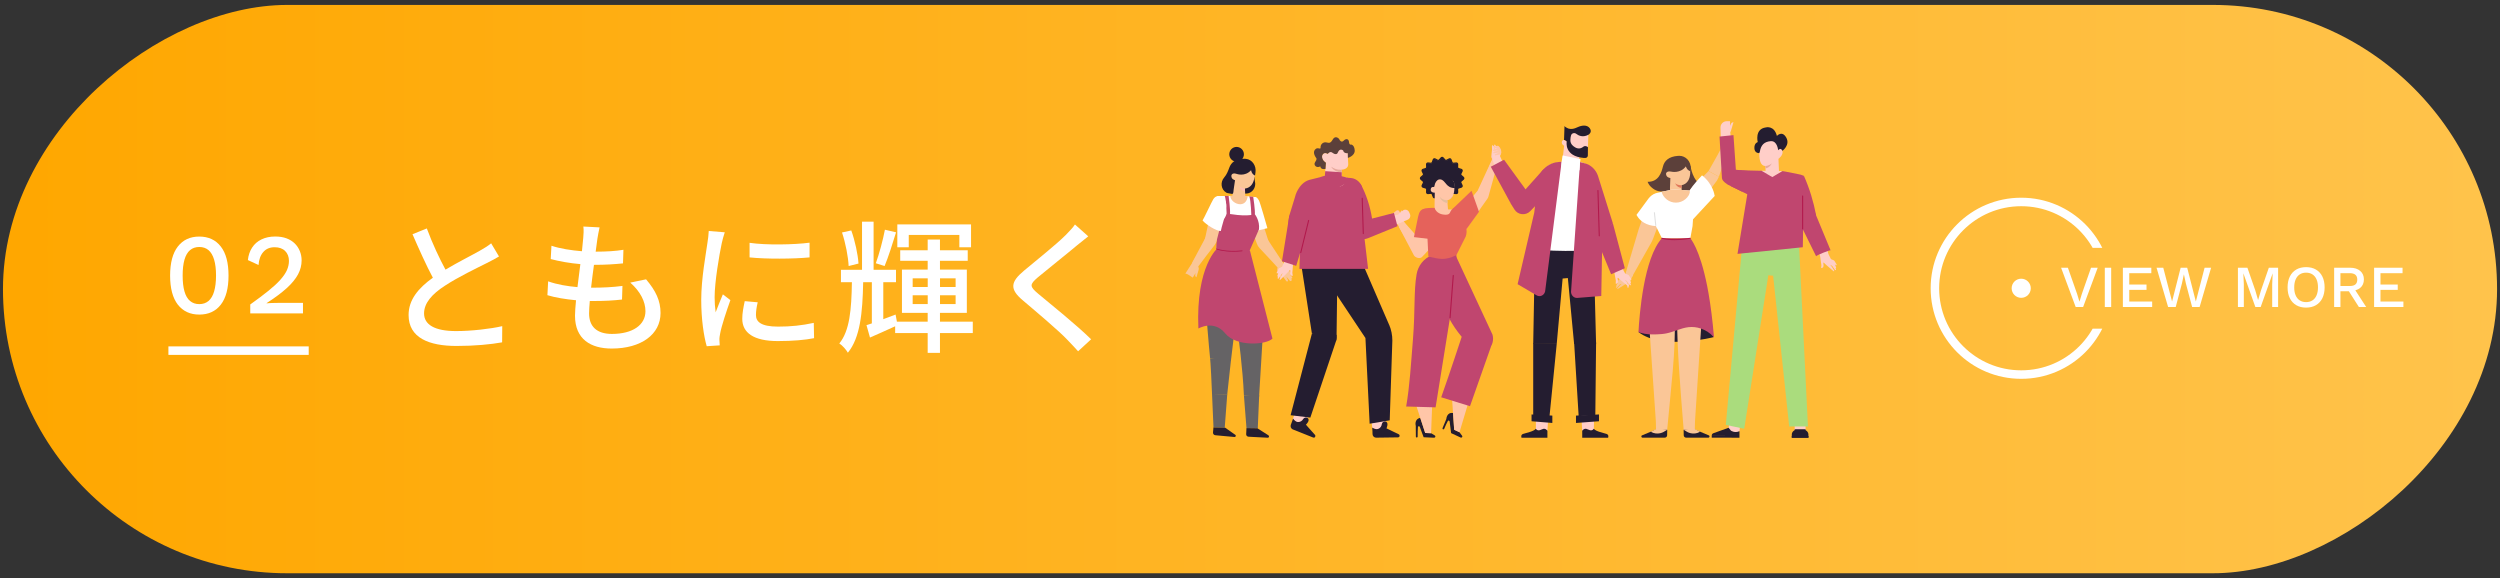 <?xml version="1.0" encoding="UTF-8"?>
<svg id="_レイヤー_1" data-name=" レイヤー 1" xmlns="http://www.w3.org/2000/svg" width="588" height="136" xmlns:xlink="http://www.w3.org/1999/xlink" viewBox="0 0 588 136">
  <rect x="0" y="0" width="588" height="136" fill="#333333" stroke="none"/>
  <defs>
    <linearGradient id="_名称未設定グラデーション_264" data-name="名称未設定グラデーション 264" x1=".69" y1="68" x2="587.31" y2="68" gradientTransform="translate(226 362) rotate(-90)" gradientUnits="userSpaceOnUse">
      <stop offset="0" stop-color="#ffa700"/>
      <stop offset="1" stop-color="#ffc34b"/>
    </linearGradient>
    <clipPath id="clippath">
      <polygon points="483.8 77.3 483.8 58.3 498.87 58.3 498.87 43.23 449.76 43.23 449.76 95.72 498.87 95.72 498.87 77.3 483.8 77.3" fill="none"/>
    </clipPath>
  </defs>
  <rect x="227.16" y="-225.31" width="133.67" height="586.61" rx="66.84" ry="66.84" transform="translate(362 -226) rotate(90)" fill="url(#_名称未設定グラデーション_264)"/>
  <g>
    <g>
      <path d="M117.35,60.33c-.85,.51-1.8,1.02-2.89,1.56-2.21,1.12-6.66,3.23-9.86,5.34-2.99,1.94-4.86,4.05-4.86,6.49,0,2.62,2.48,4.15,7.51,4.15,3.57,0,8.12-.51,10.88-1.16l-.03,3.81c-2.65,.48-6.43,.85-10.71,.85-6.49,0-11.29-1.9-11.29-7.28,0-3.57,2.28-6.32,5.71-8.77-1.53-2.86-3.23-6.63-4.79-10.23l3.37-1.36c1.33,3.6,2.96,7.04,4.39,9.69,2.96-1.77,6.29-3.43,8.02-4.42,1.12-.65,1.94-1.12,2.72-1.77l1.84,3.09Z" fill="#fff"/>
      <path d="M151.96,65.7c2.28,2.69,3.4,5.03,3.4,7.92,0,5.03-4.56,8.36-11.49,8.36-4.9,0-8.63-2.18-8.63-7.72,0-.88,.1-2.14,.24-3.64-2.48-.24-4.83-.61-6.73-1.19l.17-3.26c2.18,.78,4.59,1.16,6.9,1.36,.2-1.77,.44-3.64,.68-5.41-2.41-.2-4.93-.65-6.97-1.19l.17-3.13c2.04,.68,4.66,1.09,7.17,1.29,.14-1.22,.24-2.31,.31-3.16,.07-.85,.14-1.7,.03-2.65l3.81,.2c-.24,1.05-.37,1.84-.51,2.65l-.41,3.06c2.52,0,4.76-.14,6.53-.44l-.1,3.2c-2.11,.2-4.01,.34-6.76,.34h-.07c-.24,1.73-.48,3.6-.68,5.37h.48c2.18,0,4.59-.1,6.9-.41l-.1,3.2c-2.07,.24-4.11,.34-6.29,.34h-1.29c-.1,1.19-.17,2.21-.17,2.92,0,3.03,1.77,4.83,5.37,4.83,4.93,0,7.89-2.14,7.89-5.34,0-2.28-1.22-4.66-3.57-6.73l3.74-.78Z" fill="#fff"/>
      <path d="M170.46,54.65c-.24,.65-.58,1.97-.71,2.58-.58,2.75-1.67,9.08-1.67,12.68,0,1.19,.07,2.31,.24,3.54,.51-1.36,1.19-2.99,1.7-4.22l1.77,1.36c-.92,2.55-2.11,6.15-2.41,7.85-.1,.44-.2,1.16-.17,1.53,0,.34,.03,.85,.07,1.26l-3.06,.2c-.68-2.35-1.29-6.32-1.29-10.88,0-5.03,1.09-10.74,1.46-13.43,.14-.85,.27-1.9,.31-2.79l3.77,.31Zm7.75,16.46c-.27,1.16-.41,2.07-.41,2.99,0,1.53,1.12,2.72,5.2,2.72,3.03,0,5.58-.27,8.4-.88l.07,3.6c-2.11,.41-4.9,.68-8.53,.68-5.71,0-8.36-1.97-8.36-5.24,0-1.33,.27-2.69,.58-4.15l3.06,.27Zm12.2-14.04v3.47c-3.84,.37-10.2,.41-14.11,0v-3.43c3.84,.58,10.61,.44,14.11-.03Z" fill="#fff"/>
      <path d="M228.8,78.34h-7.72v4.66h-2.89v-4.66h-7.65v-1.6c-2.01,.92-4.04,1.84-5.92,2.65l-.82-2.92c.37-.14,.82-.27,1.26-.41v-9.69h-2.04c-.14,7.27-.71,13.05-3.6,16.59-.37-.68-1.26-1.7-2.01-2.18,2.45-2.99,2.86-7.99,2.96-14.41h-2.58v-2.92h4.96v-11.32h2.72v11.32h5.27v2.92h-2.99v8.7c.92-.34,1.9-.71,2.89-1.09l.31,1.67h7.24v-2.07h-6.05v-10.17h6.05v-2.07h-6.46v-2.48h6.46v-2.52h2.89v2.52h6.53v2.48h-6.53v2.07h6.32v10.17h-6.32v2.07h7.72v2.69Zm-29.2-15.77c-.1-2.14-.71-5.37-1.56-7.89l2.18-.48c.88,2.45,1.56,5.64,1.7,7.79l-2.31,.58Zm11.15-7.92c-.82,2.69-1.84,5.88-2.69,7.92l-2.07-.65c.78-2.11,1.7-5.54,2.14-7.89l2.62,.61Zm2.99,3.5h-2.69v-5.37h17.34v5.37h-2.75v-2.89h-11.9v2.89Zm.92,9.35h3.54v-2.04h-3.54v2.04Zm3.54,4.01v-2.07h-3.54v2.07h3.54Zm2.89-6.05v2.04h3.67v-2.04h-3.67Zm3.67,3.98h-3.67v2.07h3.67v-2.07Z" fill="#fff"/>
      <path d="M255.94,55.6c-.85,.65-1.9,1.56-2.58,2.07-2.24,1.9-6.9,5.58-9.28,7.58-1.94,1.67-1.94,2.11,.07,3.81,2.82,2.35,9.18,7.48,12.48,10.74l-3.06,2.82c-.82-.95-1.77-1.87-2.58-2.75-1.84-1.97-7.28-6.56-10.37-9.18-3.26-2.72-2.92-4.39,.24-7.04,2.58-2.18,7.48-6.05,9.76-8.33,.78-.82,1.77-1.8,2.21-2.52l3.13,2.79Z" fill="#fff"/>
    </g>
    <g>
      <g>
        <path d="M347.52,44.89h0s2.3-4.98,2.3-4.98l1.29-2.79c.08,.17,1.05,1.19,1.21,1.15h0s-.02,.05-.02,.08c-.21,.71-.43,1.43-.64,2.16-.49,1.72-1.07,3.88-1.57,5.69-.05,.2-.14,.38-.26,.55-1.76,2.43-3.68,5.38-5.39,7.63l-1.07-4.49,4.13-5Z" fill="#ffc6a8"/>
        <path d="M352.67,34.86c-.04-.13-.13-.21-.22-.21-.07,0-.14,.07-.17,.17,0-.08-.01-.16-.02-.24,0,0-.12-.18-.27-.14-.1,.03-.15,.13-.16,.16-.06-.11-.15-.17-.24-.16-.12,.02-.17,.17-.18,.18,0-.08-.01-.15-.02-.23-.04-.03-.15-.12-.29-.1-.11,.01-.18,.08-.21,.12l.04,.76c-.08,.27-.22,1.74-.22,1.74h0s.03,.09,.03,.09c.06,.16,.17,.3,.32,.39l.04,.03-1.26,2.73c.02,.06,.17,.39,.76,.64,.5,.22,.93,.04,1.09-.04,.21-.73,.42-1.45,.64-2.16,0-.03,.02-.05,.02-.08h0c.09-.32,.17-.64,.26-.96,0-.21,.03-1.71,.03-1.71,.02-.32,.03-.65,.05-.97Z" fill="#ffc6a8"/>
        <g>
          <path d="M329.97,51.89l.06-.17c.09-.16,.11-.34,.07-.52l-.19-.85-.19-.87c-.11,.03-.21,.12-.26,.24-.04,.08-.05,.17-.04,.26l.04,.4s0,0,0,0c-.11-.23-.23-.46-.35-.69-.14-.27-.5-.33-.72-.12,0,0,0,0,0,0v.02s0-.02,0-.02c-.3,.29-.66,.54-1.03,.76,.55,1,1.12,2.01,1.68,3.03h0s.02,.05,.04,.07c.4,.67,.79,1.35,1.19,2.03,.18,.04,.66,.11,1.11-.24,.53-.4,.6-.41,.61-.48l-2-2.86Z" fill="#ffc6a8"/>
          <path d="M339.61,49.15l-4.64,.52-2.06,7.26,2.9,1.67c.1-.13,.19-.27,.26-.42,1.2-2.9,2.47-6.25,3.54-9.03Z" fill="#ffc6a8"/>
          <path d="M336.06,58.74l-6.1-6.85c-.04,.2-.77,1.48-.94,1.48h0s.03,.05,.04,.07c.4,.67,2.71,5.21,3.48,6.6,.3,.53,1.32,.9,1.87,.45l1.65-1.75Z" fill="#ffc6a8"/>
        </g>
        <path d="M341.77,97.15l.25,3.94,1.25,.58,.61,.81c.07,.09,.08,.2,.04,.29h0c-.07,.14-.25,.2-.4,.13l-2.22-1.03-.35-2.79s-.22-.34-.42-.06c-.16,.22-.66,1.38-.86,1.85-.05,.11-.18,.16-.28,.11h0c-.1-.05-.15-.17-.11-.28l.89-2.14s.09-1.68,1.6-1.41Z" fill="#241d30"/>
        <polygon points="342.02 101.08 343.27 101.67 345.4 94.55 341.49 93.32 342.02 101.08" fill="#ffc6a8"/>
        <g>
          <path d="M344.26,41.94c0,.31-.66,.55-.73,.84-.06,.3,.45,.79,.32,1.07-.12,.28-.83,.23-1,.48-.18,.25,.1,.9-.12,1.11-.22,.21-.85-.11-1.11,.05-.26,.16-.24,.87-.53,.98-.28,.11-.75-.42-1.05-.37-.29,.05-.54,.72-.85,.72s-.55-.67-.85-.72c-.3-.06-.77,.47-1.05,.37-.29-.11-.27-.82-.53-.98-.26-.16-.89,.16-1.11-.05-.22-.21,.05-.86-.12-1.11-.18-.25-.88-.2-1-.48-.12-.28,.39-.77,.32-1.07-.06-.29-.73-.53-.73-.84s.66-.55,.73-.84c.06-.3-.45-.79-.32-1.07,.12-.28,.83-.23,1-.48,.18-.25-.1-.9,.12-1.11,.22-.21,.85,.11,1.11-.05,.26-.16,.24-.87,.53-.98,.28-.11,.75,.42,1.05,.37,.29-.05,.54-.72,.85-.72s.55,.67,.85,.72c.3,.06,.77-.47,1.05-.37,.29,.11,.27,.82,.53,.98,.26,.16,.89-.16,1.11,.05,.22,.21-.05,.86,.12,1.11,.18,.25,.88,.2,1,.48,.12,.28-.39,.77-.32,1.07,.06,.29,.73,.53,.73,.84Z" fill="#241d30"/>
          <path d="M339.19,46.99c-.24,0-.41-.22-.58-.43-.1-.12-.22-.28-.3-.29-.09-.01-.26,.09-.4,.17-.23,.13-.46,.27-.68,.19-.22-.09-.3-.35-.38-.61-.05-.15-.1-.34-.18-.39-.07-.05-.27-.02-.43,0-.26,.04-.53,.08-.7-.08-.17-.16-.15-.44-.13-.7,.01-.16,.03-.36-.02-.43-.05-.07-.24-.12-.4-.16-.26-.06-.52-.13-.62-.35-.1-.22,.03-.46,.16-.69,.08-.14,.17-.32,.15-.41-.02-.08-.17-.2-.3-.3-.21-.17-.43-.34-.43-.58s.22-.41,.43-.58c.12-.1,.28-.22,.3-.3,.02-.09-.08-.26-.15-.41-.13-.23-.26-.48-.16-.69,.1-.22,.36-.29,.62-.35,.16-.04,.35-.09,.4-.16,.05-.07,.03-.27,.02-.43-.02-.27-.05-.54,.13-.7,.17-.16,.44-.12,.7-.08,.16,.03,.36,.06,.43,0,.07-.04,.13-.24,.18-.39,.08-.26,.16-.52,.38-.61,.22-.09,.45,.05,.68,.19,.14,.08,.32,.19,.4,.17,.08-.02,.2-.17,.3-.29,.17-.21,.34-.43,.58-.43s.41,.22,.58,.43c.1,.12,.22,.28,.3,.29,.09,.01,.26-.09,.4-.17,.23-.13,.46-.27,.68-.19,.22,.09,.3,.35,.38,.61,.05,.15,.1,.34,.18,.39,.07,.05,.27,.02,.43,0,.26-.04,.53-.08,.7,.08,.17,.16,.15,.44,.13,.7-.01,.16-.03,.36,.02,.43,.05,.07,.24,.12,.4,.16,.26,.06,.52,.13,.62,.35,.1,.22-.03,.46-.16,.69-.08,.14-.17,.32-.15,.41,.02,.08,.17,.2,.3,.3,.21,.17,.43,.34,.43,.58s-.22,.41-.43,.58c-.12,.1-.28,.22-.3,.3-.02,.09,.08,.26,.15,.41,.13,.23,.26,.48,.16,.69-.1,.22-.36,.29-.62,.35-.16,.04-.35,.09-.4,.16-.05,.07-.03,.27-.02,.43,.02,.27,.05,.54-.13,.7-.17,.16-.44,.12-.7,.08-.16-.02-.36-.06-.43,0-.07,.04-.13,.24-.18,.39-.08,.26-.16,.52-.38,.61-.22,.09-.45-.05-.68-.19-.14-.08-.32-.18-.4-.17-.08,.02-.2,.17-.3,.29-.17,.21-.34,.43-.58,.43Zm-.9-1.05s.05,0,.08,0c.2,.04,.35,.23,.49,.41,.1,.13,.24,.31,.33,.31s.23-.18,.33-.31c.14-.18,.29-.37,.49-.41,.2-.04,.42,.09,.62,.21,.14,.08,.32,.19,.4,.16,.08-.03,.14-.25,.19-.4,.07-.23,.14-.46,.31-.57,.17-.11,.42-.07,.65-.04,.16,.02,.38,.06,.43,0,.06-.06,.04-.28,.03-.44-.02-.24-.04-.48,.08-.65,.12-.17,.35-.22,.58-.28,.16-.04,.37-.09,.41-.17,.03-.07-.07-.27-.15-.41-.11-.21-.23-.42-.19-.63,.04-.2,.23-.34,.41-.49,.13-.1,.31-.24,.31-.33s-.18-.22-.31-.33c-.18-.14-.37-.29-.41-.49-.04-.2,.07-.42,.19-.63,.08-.14,.18-.34,.15-.41-.03-.08-.25-.13-.41-.17-.23-.06-.46-.12-.58-.28-.12-.17-.1-.41-.08-.65,.01-.16,.03-.38-.03-.44-.06-.06-.28-.02-.43,0-.23,.04-.48,.07-.65-.04-.17-.11-.24-.34-.31-.57-.05-.16-.11-.37-.19-.4-.07-.03-.26,.08-.4,.16-.21,.12-.42,.25-.62,.21-.2-.04-.35-.23-.49-.41-.1-.13-.24-.31-.33-.31s-.23,.18-.33,.31c-.14,.18-.29,.37-.49,.41-.21,.04-.42-.09-.62-.21-.14-.08-.33-.19-.4-.16-.08,.03-.14,.25-.19,.4-.07,.23-.14,.46-.31,.57-.17,.11-.42,.07-.65,.04-.16-.02-.38-.06-.43,0-.06,.06-.04,.28-.03,.44,.02,.24,.04,.48-.08,.65-.12,.17-.35,.22-.58,.28-.16,.04-.37,.09-.41,.17-.03,.07,.07,.27,.15,.41,.11,.21,.23,.42,.19,.63-.04,.2-.23,.34-.41,.49-.13,.1-.31,.24-.31,.33s.18,.22,.31,.33c.18,.14,.37,.29,.41,.49,.04,.2-.07,.42-.19,.63-.08,.14-.18,.34-.15,.41,.03,.08,.25,.13,.41,.17,.23,.06,.46,.12,.58,.28,.12,.17,.1,.41,.08,.65-.01,.16-.03,.38,.03,.44,.06,.06,.28,.02,.43,0,.23-.04,.48-.07,.65,.04,.17,.11,.24,.34,.31,.57,.05,.16,.11,.37,.19,.4,.07,.03,.26-.08,.4-.16,.18-.11,.36-.22,.55-.22Z" fill="#241d30"/>
        </g>
        <path d="M334.04,98.27l1.17,3.56,1.38,.06,.87,.52c.09,.06,.15,.15,.14,.26h0c0,.16-.15,.28-.32,.28l-2.44-.11-.93-2.51s-.33-.23-.41,.1c-.06,.26-.06,1.75-.07,2.27,0,.12-.1,.21-.22,.21h0c-.11,0-.2-.1-.2-.21l-.02-2.54s-.45-1.55,1.05-1.88Z" fill="#241d30"/>
        <polygon points="335.21 101.84 336.59 101.9 336.87 94.68 332.89 94.76 335.21 101.84" fill="#ffc6a8"/>
        <path d="M351.02,78.67l-8.61-18.5-4.64,1.49c.85,7.49,1.28,11.82,6.02,17.56,0,0-2.84,8.67-4.82,14.22l6.77,2.1,4.98-14.14c.29-.53,.44-1.11,.45-1.71,0-.34-.05-.68-.14-1.02Z" fill="#c0466f"/>
        <path d="M338.2,59.4l-1.23,.56c-2.13,.76-3.45,2.57-3.79,4.56-.68,3.97-.31,8.42-.84,15.13-.48,5.94-.78,11.21-1.61,15.96l6.92,.2,5.04-31.37-.17-4.51-4.33-.53Z" fill="#c0466f"/>
        <path d="M341.04,74.86s0,0,0,0c-.07,0-.12-.07-.12-.14l.76-9.94c0-.07,.07-.13,.14-.12,.07,0,.12,.07,.12,.14l-.76,9.94c0,.07-.06,.12-.13,.12Z" fill="#b1184b"/>
        <path d="M340.4,47.08s2.16,0,1.57-4.29l-1.82-1.89s-2.55-.65-2.86,3.09c0,0-.64-.18-.77,.45-.13,.63,.41,.9,.94,.88l-.06,3.66h0s.15,1.61,1.67,2.1c.59,.19,1.24,.15,1.81-.09,.53-.23,1.54-.84,1.5-1.66l-1.81-.08-.17-2.16Z" fill="#ffc6a8"/>
        <path d="M337.39,48.88c-1.34,0-1.82,.07-2.7,.29-.63,.62-1.02,6.99,1.02,6.19l.24,4.98c2.67,.57,3.7,1.02,6.58-.31l2.22-4.42c.23-.68,.26-1.42,.08-2.12h0s-.81-3.86-.96-3.98c-.4-.33-1.2-.86-1.9-.6-.3,.11-.62,.49-.78,.77-.22,.37-.2,1.04-1.86,.76,0,0-1.5-.19-1.93-1.57Z" fill="#e5625b"/>
        <path d="M340.4,47.08s-1.12,.09-1.81-.86c0,0,.38,1.39,1.88,1.53l-.07-.67Z" fill="#e5be9c"/>
        <path d="M336.71,56.26l.89-3.65c.68-1.78-.55-3.51-1.99-3.53-1.47-.02-1.77,.63-2.08,1.91l-.97,4.78,4.14,.49Z" fill="#e5625b"/>
        <path d="M337.29,43.99s.31-1.97,1.53-1.79c1.22,.19,1.24,2.09,3.39,2.02l-.25-1.43-1.53-2.42-3.94,.36,.79,3.26Z" fill="#241d30"/>
        <polygon points="341.73 49.05 346.1 44.87 347.86 49.81 344.91 53.89 341.73 49.05" fill="#e5625b"/>
      </g>
      <g>
        <path d="M296.66,77.07l-6.83-11h-6.4c1.97,6.06,2.25,8.23,7.78,12.57,0,0,1.1,8.1,1.36,14.4l3.57,.25,.81-13.43c.18-.59,.2-1.21,.08-1.8-.07-.34-.19-.67-.37-.99Z" fill="#656365"/>
        <path d="M285.07,92.67l3.57,.15s.92-8.26,.92-8.41l-4.94-.07c.07,.25,.42,6.83,.45,8.34Z" fill="#656365"/>
        <path d="M283.35,66.07c.07,5.72,1.06,16.12,1.27,18.26l4.86,.52c.04-.21,.08-.41,.11-.62l2.16-18.15h-8.41Z" fill="#656365"/>
        <path d="M286.5,58.24s-5.28,4.15-4.64,19.03c0,0,3.64-2.16,6.3,1.13,2.66,3.29,9.82,2.67,11.12,1.23l-5.31-20.77-7.46-.62Z" fill="#c0466f"/>
        <path d="M298.44,57.04l-1.22-3.87c-.8,.05-1.25-.23-1.91-.59-.22-.12-.39-.26-.6-.4-.69-.45-.17-.39-.97-.17,0,0,1.83,5.3,1.96,5.53l2.74-.5Z" fill="#fac697"/>
        <path d="M297.96,56.02l-2.26,1.52c.16,.3,.26,.49,.55,.82l2.54,2.71,3.1,.92-3.94-5.97Z" fill="#fac697"/>
        <path d="M293.92,46.56c.51-.2,.91-.25,1.4-.2,.37,.04,.61,.54,.76,.74,.27,.36,2.01,6.57,2.01,6.57l-3.53,.85s-1.41-3.37-1.53-4.04c-.28-1.48-1.05-2.81,.5-3.71,.13-.07,.25-.15,.39-.2Z" fill="#fff"/>
        <path d="M286.24,46.14s0,0,0,.01c0,0-.01,0-.01,0v-.02Z" fill="#fd7676"/>
        <path d="M286.26,57.37c-.04,.34-.11,.67-.17,.98l7.63,.88c.19-.7,.42-1.5,.53-1.99,.35-1.48,1.42-2.5,1.87-3.29,.4-.71,.61-1.53,.56-2.34-.13-2.22-.69-3.66-1.36-5.24l-1.85-.22-.29-.03s-1.93-.02-3.83-.04c-1.74,0-2.9,.03-3.09,.08,.11,.4,.5,7.35,.01,11.22Z" fill="#fff"/>
        <path d="M293.46,46.14c-.11,1.04-.68,1.88-1.74,1.9-1.1,.01-2.3-.88-2.38-1.97,1.9,.01,3.83,.04,3.83,.04l.29,.03Z" fill="#fac697"/>
        <polygon points="288.06 100.53 288.65 92.75 285.07 92.66 285.41 100.44 285.4 100.54 288.18 100.61 288.06 100.53" fill="#656365"/>
        <path d="M290.54,102.27l-2.36-1.66-2.78-.07-.04,.5-.06,.68c-.03,.32,.2,.6,.51,.64l.48,.05,4.06,.37c.29,.03,.43-.35,.19-.52Z" fill="#241d30"/>
        <polygon points="296.16 92.98 292.57 93.04 293.17 100.69 295.83 100.72 296.16 92.98" fill="#656365"/>
        <path d="M298.37,102.41l-2.55-1.63v-.05s-2.66-.04-2.66-.04v.11s-.03,.76-.03,.76l-.03,.54c-.02,.32,.22,.59,.54,.61l.66,.04,3.88,.2c.29,.02,.41-.37,.17-.53Z" fill="#241d30"/>
        <g>
          <path d="M292.86,45.54s.06,0,.18,0c1.45-.02,2.46-1.4,2.13-2.83-.07-.32-.12-.67-.11-1.05l-2.87,.65,.2,3.11,.46,.12Z" fill="#241d30"/>
          <g>
            <path d="M295.08,39.57s.63,4.44-2.27,4.78l.11,2.43s-2.16,.36-3.09-.48l.45-3.96s-1.11-.46-.65-1.38c.46-.92,1.25-.13,1.25-.13l.61-1.66,3.6,.4Z" fill="#fac697"/>
            <path d="M292.8,44.35s-.98-.07-1.37-.65c0,0,.26,1.1,1.4,1.34l-.03-.69Z" fill="#ffbdb5"/>
            <path d="M288.43,45.31c-1.27-.73-1.47-2.47-.5-3.57,.61-.69,.94-1.59,1.18-2.25,.45-1.29,1.53-2.23,3.66-2.15,.09,0,.17,0,.26,.02,1.48,.14,2.49,1.63,2.26,3.18l-.11,.75c-.84-.35-.92-1.27-.92-1.27-1.46,1.63-3.4,.88-3.4,.88-1.15-.38-1.24,.39-1.24,.39-.07,.95,.86,1.09,.86,1.09-.11,.75-.22,1.49-.33,2.24-.04,.25-.03,.91-.25,.97-.15,.04-.36-.02-.51-.05-.25-.05-.5-.1-.75-.14-.05,0-.11-.04-.2-.08Z" fill="#241d30"/>
          </g>
          <path d="M289.16,35.94c-.19,.94,.41,1.85,1.34,2.05,.93,.19,1.84-.41,2.03-1.35,.19-.94-.41-1.85-1.34-2.05-.93-.19-1.84,.41-2.03,1.35Z" fill="#241d30"/>
        </g>
        <path d="M286.5,52.22s1.53-.05,2-2.02c0,0,4.57,.91,6.62,.17,0,0,1.23,1.48,.99,3.57l-2.52,5.74-7.57-1.03,.48-6.43Z" fill="#c0466f"/>
        <path d="M288.5,50.2s-.06-3.16-.44-4.12h.91s.43,3.19,.33,4.26l-.47,.24-.32-.38Z" fill="#c0466f"/>
        <path d="M294.32,50.73s-.1-3.58-.48-4.54l.92,.1s.49,3.17,.38,4.24l-.53,.27-.29-.08Z" fill="#c0466f"/>
        <path d="M290.11,59.21c-2.48,0-3.94-.52-3.95-.53-.05-.02-.08-.07-.06-.12,.02-.05,.07-.07,.12-.06,.02,0,2.25,.8,5.92,.4,.05-.01,.1,.03,.11,.09,0,.05-.03,.1-.08,.11-.74,.08-1.43,.11-2.05,.11Z" fill="#b1184b"/>
        <path d="M298.8,61.07l1.46-1.13,3.45,4.4c.05,.08,.03,.17-.02,.23-.06,.08-.17,.08-.25,.02,.16,.21,.32,.41,.49,.62,0,0,.05,.13-.02,.23-.06,.08-.19,.12-.29,.06,.06,.07,.13,.15,.19,.22,.04,.12,0,.25-.09,.33-.09,.08-.2,.08-.31,.02-.09-.11-.19-.22-.28-.33l-.6-.7,.38,.82c.05,.13,.05,.24-.07,.32-.11,.07-.24,.02-.32-.09-.39-.58-.85-1.1-1.25-1.68l.11,.42c.03,.09,.03,.19,0,.28-.04,.13-.13,.24-.24,.29l-.35-.87-.34-.86c-.07-.18-.08-.38-.01-.56l.04-.19-1.68-1.84Z" fill="#fac697"/>
        <path d="M283.32,56.61l.85-3.97c.8-.03,1.22-.35,1.85-.77,.21-.14,.37-.3,.56-.45,.65-.51,.13-.4,.95-.26,0,0-1.33,5.45-1.44,5.69l-2.77-.24Z" fill="#fac697"/>
        <path d="M283.71,55.55l2.39,1.3c-.13,.31-.21,.51-.48,.87l-2.28,2.94-3,1.21,3.37-6.32Z" fill="#fac697"/>
        <path d="M281.84,62.66l1.5-1.99-1.56-.98-2.98,4.64c.15,.03,.29,.07,.43,.14,.47,.22,.87,.56,1.3,.83,.22-.35,.45-.7,.66-1.07l-.07,.43c-.02,.09-.01,.19,.02,.28,.05,.13,.15,.23,.26,.27l.27-.9,.26-.89c.05-.19,.04-.38-.04-.56l-.06-.19Z" fill="#fac697"/>
        <path d="M287.45,46.26c-.78-.21-1.44-.33-2.06,.55-.26,.36-2.43,4.99-2.55,5.04,.84,1.02,3.36,2.56,4.3,2.48,.13-.86,1.02-3.5,1.07-4.19,.11-1.5,.73-2.91-.91-3.63-.14-.06,.29-.21,.15-.25Z" fill="#fff"/>
      </g>
      <g>
        <path d="M403.06,79.29s-12.15,3.18-17.7-1.2c0,0,13.72-7.07,17.7,1.2Z" fill="#241d30"/>
        <path d="M400.2,75.6l-1.53,23.39-.06,2.22h-2.6c-.83-10.1-1.58-19.8-1.53-25.61h5.72Z" fill="#fac697"/>
        <g>
          <path d="M395.99,101.08l.02,1.29c0,.32,.26,.57,.57,.57h5.22c.28,0,.39-.38,.14-.53l-3.17-1.33h-2.77Z" fill="#241d30"/>
          <path d="M395.99,101.08l.78,.47s1.44,.94,3.1,0l-1.63-.82-2.25,.35Z" fill="#fac697"/>
        </g>
        <path d="M387.92,76.87l5.93-1.43c.36,6.4-.85,15.88-1.74,25.77h-2.6s-.06-2.22-.06-2.22l-1.53-22.12Z" fill="#fac697"/>
        <g>
          <path d="M382.52,64.1l-.24,.46-.72,.96-.57,.13c-.07,.02-.14,.05-.19,.11l-.56,.63c-.07,.05-.07,.14-.02,.19,.04,.04,.11,.04,.16,0,.07-.05,.13-.1,.2-.15l-.42,.67s-.02,.07,0,.1c.02,.03,.06,.04,.09,.03-.06,.09-.11,.19-.17,.28-.02,.05,0,.11,.04,.14,.04,.03,.1,.03,.14,0,.25-.25,.5-.5,.74-.75l.45-.15-.47,.4-.6,.67s-.02,.07,0,.1c.02,.04,.07,.06,.11,.04,.58-.35,1.16-.71,1.73-1.06l.58-.39,.07,.09-.15,.42c-.05,.14-.06,.29-.04,.43,.03,.17,.18,.3,.35,.28l.08-.6s.25-.67,.26-.69c0-.02,.38-1.06,.38-1.06l.36-.67-1.6-.61Z" fill="#fac697"/>
          <path d="M390.97,46.12c-.09-.08-.19-.16-.28-.22-.38-.26-.93-.44-1.39-.3-.43,.13-.82,.52-1.08,.89-.38,.54-.56,1.19-.78,1.81-.41,1.13-.82,2.27-1.23,3.4-.26,.71-.51,1.42-.77,2.13,0,0,0,.01,0,.02l-3.19,10.76,1.6,.49s3.5-6.21,4.51-8c.18-.32,.33-.65,.46-.99,.43-1.14,.85-2.28,1.28-3.42,.45-1.2,.9-2.4,1.35-3.61,.23-.62,.38-1.22,.26-1.87-.08-.4-.4-.8-.73-1.1Z" fill="#fac697"/>
        </g>
        <g>
          <path d="M394.85,41.76l2.76-2.76s.41,3.74,2.93,4.65l-.46,.7c-.48,.47-1.05,1.04-1.07,1.15-.04,.19-2.79,.47-2.88,.48-.08,.01-1.43-.48-1.43-.48l-.15-2.2,.31-1.53Z" fill="#5c403a"/>
          <path d="M397.33,38.6s1.15,4.32-1.83,4.97l.03,1.27s-1.78,.85-2.85,.13l-.04-3.11s-1.2-.33-.83-1.29c.37-.96,1.29-.27,1.29-.27l.45-1.71h3.78Z" fill="#fac697"/>
          <path d="M395.5,43.57s-1.03,.04-1.5-.49c0,0,.29,1.01,1.51,1.12v-.63Z" fill="#e0785a"/>
          <path d="M388.42,44.06s-.07-.06-.1-.09c-.22-.21-.41-.44-.56-.7-.02-.03-.23-.51-.25-.51,2.63,.06,3.28-2.25,3.61-3.58,.33-1.33,1.34-2.37,3.56-2.52,.09,0,.18,0,.27-.01,1.55-.02,2.77,1.34,2.7,2.89l-.03,.75c-.92-.26-1.1-1.16-1.1-1.16-1.33,1.77-3.43,1.24-3.43,1.24-1.23-.25-1.24,.52-1.24,.52,.04,.94,1.02,.98,1.02,.98-.03,.75-.06,1.5-.09,2.25,0,.25,.07,.9-.15,.99-.14,.06-.48-.03-.63-.03-.23,0-.46,0-.69,0-.44,0-.88-.03-1.3-.13-.03,0-.07-.02-.1-.03-.55-.16-1.05-.46-1.47-.85Z" fill="#5c403a"/>
        </g>
        <path d="M398,44.84l-.37-.02-4.13-.28-2.69,.59-1,.22c-.67,.15-1.27,.48-1.75,.97-.12,.12-.24,.26-.35,.4l-.69,.94-2.11,2.87s.13,.32,.47,.74c.28,.36,.71,.78,1.33,1.14,.67,.39,1.57,.71,2.76,.77l1.41,2.86h6.69l.52-2.87,.55-8.22c-.21-.05-.42-.09-.63-.11Z" fill="#fff"/>
        <path d="M385.36,78.09c.16,.07,.33,.13,.5,.18,1.23,.39,2.54,.42,3.83,.37,.77-.03,1.55-.08,2.3-.24,1.75-.36,3.38-1.25,5.15-1.45,.98-.11,1.97,0,2.9,.32,.55,.19,1.08,.44,1.58,.76,.54,.35,1.03,.77,1.44,1.26h.07c-.34-4.07-.79-7.46-1.28-10.28-.1-.6-.21-1.18-.32-1.73-1.78-8.94-3.97-11.23-3.97-11.23h-6.69c-4.25,4.69-5.28,17.96-5.5,22.04Z" fill="#c0466f"/>
        <g>
          <path d="M392.13,101.08l-.02,1.29c0,.32-.26,.57-.57,.57h-5.22c-.28,0-.39-.38-.14-.53l3.17-1.33h2.77Z" fill="#241d30"/>
          <path d="M392.13,101.08l-.78,.47s-1.44,.94-3.1,0l1.63-.82,2.25,.35Z" fill="#fac697"/>
        </g>
        <path d="M389.44,53.14c-.06,0-.12-.05-.13-.11l-.32-2.99c0-.07,.04-.13,.11-.14,.07,0,.13,.04,.14,.11l.32,2.99c0,.07-.04,.13-.11,.14,0,0,0,0-.01,0Z" fill="#e0e0e0"/>
        <path d="M393.86,56.49c-1,0-2.07-.08-3.03-.32-.07-.02-.11-.09-.09-.16,.02-.07,.09-.11,.15-.09,2.79,.7,6.6,0,6.63,0,.07-.01,.14,.03,.15,.1,.01,.07-.03,.14-.1,.15-.03,0-1.74,.32-3.72,.32Z" fill="#b1184b"/>
        <path d="M397.62,44.82c-.33,1.62-1.75,2.84-3.45,2.84-1.59,0-2.94-1.07-3.37-2.53l2.69-.59,4.13,.28Z" fill="#fac697"/>
        <path d="M405.79,37.13c.25-.72,.5-1.42,.75-2.12,0-.03,.02-.05,.03-.08h0c-.16,.03-1.07-1.04-1.14-1.22l-1.44,2.71-2.13,3.8,2.42,1.34c.02-.05,.93-2.76,1.52-4.44Z" fill="#fac697"/>
        <path d="M401.85,40.23l-4.42,4.49,2.14,3.2c1.7-2.27,2.49-2.98,4.23-5.42,.09-.12,.42-.79,.47-.93l-2.42-1.34Z" fill="#fac697"/>
        <path d="M406.45,31.15c-.05-.12,.17-.2,.09-.19-.07,0-.13,.08-.16,.18-.01-.08-.02-.16-.04-.24,0,0-.14-.17-.28-.12-.1,.03-.14,.14-.15,.17-.06-.11-.16-.16-.25-.14-.12,.03-.16,.18-.16,.19-.01-.08-.02-.15-.04-.23-.04-.03-.16-.11-.3-.08-.11,.02-.17,.1-.2,.14l.09,.75c-.05,.22-.11,.47-.21,.51,0,.05,.14,1.74,.3,1.81l-.83,2.71c.02,.06,.2,.37,.8,.58,.52,.18,.93-.02,1.08-.12,.16-.74,.32-1.48,.48-2.2,0-.03,.01-.05,.01-.08h0c.06-.32,.13-.65,.19-.97-.02-.21-.09-1.7-.09-1.7,0-.32-.33-.65-.34-.97Z" fill="#fac697"/>
        <path d="M397.43,44.81l.09,7.5,5.82-6.27-.07-.02s-.26-2.64-2.95-4.78c0,0-2.28,2.36-2.9,3.57Z" fill="#fff"/>
      </g>
      <g>
        <g>
          <path d="M330.09,49.43h0s-1.19,.83-1.25,1.07l-2.56,.35,.24,2.76,4.56-1.93c.53-.22,.77-.84,.53-1.36-.06-.14-.13-.28-.19-.42-.23-.52-.83-.73-1.34-.47Z" fill="#ffcec8"/>
          <g>
            <polygon points="304.08 98.6 305.08 95.31 308.09 96.49 306.57 100.73 304.08 98.6" fill="#ffcec8"/>
            <path d="M309.26,102.86c-.11,.09-.26,.11-.4,.05l-4.79-1.91-.05-.02c-.2-.1-.35-.27-.42-.48-.07-.19-.06-.41,0-.6l.23-.61,.3-.85s.42,.74,1.11,.82c.04,0,.08,0,.11,0,.47,.01,.91-.27,1.15-.69,.2-.35,.7-.52,1.07-.23,.68,.53-.42,1.55-.42,1.55l2.17,2.44c.1,.17,.06,.38-.09,.5Z" fill="#241d30"/>
          </g>
          <polygon points="305.08 95.31 306.64 90.37 310.04 91.88 308.09 96.49 305.08 95.31" fill="#ffcec8"/>
          <polygon points="326.82 97.15 326.96 91.49 322.65 91.82 323.41 97.52 326.82 97.15" fill="#ffcec8"/>
          <g>
            <polygon points="322.76 100.73 322.44 97.54 325.85 97.24 325.87 101.74 322.76 100.73" fill="#ffcec8"/>
            <path d="M329.16,102.67c-.07,.13-.2,.2-.35,.2l-5.15,.07h-.05c-.22-.02-.42-.12-.57-.28-.14-.15-.21-.35-.22-.55l-.02-.65-.05-.9s.67,.53,1.34,.33c.04,0,.07-.02,.11-.04,.44-.17,.74-.6,.8-1.08,.05-.4,.44-.75,.9-.62,.83,.23,.2,1.6,.2,1.6l2.93,1.42c.15,.12,.2,.33,.11,.5Z" fill="#241d30"/>
          </g>
          <path d="M326.72,76.39l-6.46-14.93-6.48-.69-.61,6.75,7.98,11.98,.99,20.16,4.72-.8,.62-18.76c0-1.28-.25-2.54-.75-3.71Z" fill="#241d30"/>
          <path d="M314.36,79.02l.16-12.3,.04,.03-.53-6.97-8.1,1.66,2.63,17.02,5.74,1.59c.05-.34,.08-.68,.06-1.03Z" fill="#241d30"/>
          <path d="M308.56,78.46l-5.01,19.2,4.64,.56,6.1-18.17c.09-.42,.09-.87,.07-1.3l-5.8-.29Z" fill="#241d30"/>
          <path d="M314.43,69.36s-.02,0-.02,0c-.07-.01-.11-.08-.1-.15l.5-2.59s.02-.05,.04-.07l.78-.77c.05-.05,.13-.05,.18,0,.05,.05,.05,.13,0,.18l-.75,.74-.49,2.55c-.01,.06-.07,.1-.13,.1Z" fill="#241d30"/>
          <polygon points="321.77 63.23 305.63 63.23 305.82 56.52 315.49 56.52 321.77 63.23" fill="#c0466f"/>
          <path d="M315.58,39.9s1.63,0,1.52-1.42c-.11-1.42-.1-3.29-.1-3.29l-4.58-.68-.13,1.69s-.99-.64-1.32,.37c-.32,1.01,.88,1.71,.88,1.71l-.26,3.3-1.24,.12s1.09,3.56,3.76,3.36c2.67-.2,2.68-3.29,2.68-3.29l-1.23-.07v-1.81Z" fill="#ffcec8"/>
          <path d="M312.3,36.19s.51-.72,1.05-.29c.54,.43,1.11,.5,1.29,.01,.19-.49,.61-1.01,1.28-.52,0,0,.02,.71,1.09,.65l.02,1.1s1.68-.5,1.6-1.77c-.08-1.27-.79-1.37-.79-1.37,0,0-.49,.21-.55-.59-.06-.8-.74-.88-1.25-.33-.51,.54-.93-.04-1.03-.3-.1-.26-.98-1.01-1.56,.05-.59,1.06-.96,.73-1.6,.65-.64-.08-1.27,.45-1.25,1.16,.02,.71-.57-.1-1.16,.41-.59,.51-.49,1.27,.18,2.19,0,0,.17,.23-.3,.89-.47,.66,.3,1.52,1.22,1,0,0,.03,.85,1.21,.6l.11-1.46s-.97-.51-.91-1.58c0,0,.26-1.13,1.35-.5Z" fill="#5c403a"/>
          <path d="M322.7,51.41l5.16-1.33,.82,3.12-6.9,2.82c-.68,.28-1.43,.34-2.1-.02-.51-.28-.89-.75-1.17-1.25-.29-.53-.49-1.1-.7-1.66-.21-.58-.45-1.15-.67-1.73-.26-.66-.52-1.33-.77-1.99,0,0-.01-.03-.01-.03l3.64-6.11c1.39,2.57,2.25,5.32,2.71,8.19Z" fill="#c0466f"/>
          <path d="M303.26,50.66l1.32-4.31c.1-.44,.25-.87,.45-1.27,.65-1.31,1.59-2.38,2.92-2.77l2.41-.6c.84,2.58,3.42,2.39,3.42,2.39,3.1-.08,3.03-2.31,3.03-2.31l.93,.08c.9,.08,1.72,.58,2.25,1.37l.34,.65,.27,9.37,1.18,9.98-10.51-4.12,.37,.64-2.24,2.08-5.57-6.53c-.99-1.16-.91-3.11-.57-4.64Z" fill="#c0466f"/>
          <path d="M320.65,55.07c-.07,0-.13-.06-.13-.12l-.25-8.33c0-.07,.05-.13,.12-.13,0,0,0,0,0,0,.07,0,.13,.06,.13,.12l.25,8.33c0,.07-.05,.13-.12,.13,0,0,0,0,0,0Z" fill="#b1184b"/>
          <path d="M315.58,39.9s-1.22,.23-2.47-.7c0,0,.43,1.2,2.47,1.39v-.69Z" fill="#e6a99e"/>
        </g>
        <polygon points="310.36 41.7 311.61 41.32 311.69 40.26 315.57 40.52 315.58 41.45 316.87 41.78 317.11 42.82 313.59 44.82 310.36 44.17 309.83 42.54 310.36 41.7" fill="#c0466f"/>
        <path d="M302.21,60.84l-.13,.6-.53,1.3-.63,.3c-.08,.04-.14,.1-.18,.18l-.45,.87c-.06,.08-.03,.18,.04,.22,.06,.03,.15,.02,.19-.05,.06-.08,.12-.15,.18-.23l-.27,.88s0,.09,.04,.11c.03,.02,.08,.03,.12,0-.03,.12-.07,.25-.1,.37,0,.07,.03,.13,.09,.16,.06,.02,.12,.01,.16-.03,.21-.35,.42-.71,.63-1.06l.48-.29-.42,.58-.48,.93s0,.08,.03,.11c.04,.04,.1,.05,.15,.02,.56-.56,1.13-1.12,1.69-1.69l.55-.6,.11,.08-.03,.53c-.01,.17,.02,.35,.1,.51,.09,.19,.31,.29,.51,.23l-.1-.71s.07-.84,.07-.87c0-.03,.1-1.31,.1-1.31l.2-.87-2.09-.27Z" fill="#ffcec8"/>
        <path d="M303.26,50.66l4.38,2.61c-.86,2.84-2.77,9.26-2.77,9.26l-3.35-1.08,1.74-10.79Z" fill="#c0466f"/>
        <path d="M305.94,59.53s-.02,0-.03,0c-.07-.02-.11-.09-.09-.16l1.85-7.56c.02-.07,.09-.11,.15-.09,.07,.02,.11,.09,.09,.16l-1.85,7.56c-.01,.06-.07,.1-.12,.1Z" fill="#b1184b"/>
      </g>
      <g>
        <polygon points="419.25 40.23 419.25 40.23 416.8 41.87 414.04 40.41 414.35 40.17 419.25 40.23" fill="#ffcec8"/>
        <polygon points="409.12 101.42 409.33 99.61 406.82 99.21 406.56 100.61 406.56 101.42 407.46 101.97 408.26 101.97 409.12 101.42" fill="#ffcec8"/>
        <path d="M409.12,101.42v1.13l-6.52-.02v-.09c0-.24,.15-.46,.37-.54l3.59-1.29,.55,.67s.85,.64,2.02,.14Z" fill="#241d30"/>
        <polygon points="402.6 102.53 402.6 102.94 409.12 102.95 409.12 102.55 402.6 102.53" fill="#241d30"/>
        <g>
          <polygon points="422.11 101.42 422.11 100.04 424.67 100.04 424.67 101.42 423.77 101.97 422.97 101.97 422.11 101.42" fill="#ffcec8"/>
          <polygon points="424.67 100.96 424.67 101.42 423.77 101.97 422.97 101.97 422.11 101.42 422.11 100.96 424.67 100.96" fill="#241d30"/>
          <path d="M421.43,101.09h3.92v.72c0,.63-.51,1.13-1.13,1.13h-1.65c-.63,0-1.13-.51-1.13-1.13v-.72h0Z" transform="translate(846.78 204.04) rotate(180)" fill="#241d30"/>
          <rect x="421.43" y="102.54" width="3.92" height=".4" transform="translate(846.78 205.49) rotate(180)" fill="#241d30"/>
        </g>
        <polygon points="423.1 57.02 425.23 100.3 420.82 100.3 417.04 64.85 415.91 64.74 410.24 100.85 405.91 99.93 409.82 57.02 423.1 57.02" fill="#aadc7d"/>
        <path d="M424.21,47.78l.06,.08v-6.5c-.45-.21-.95-.36-1.51-.44l-2.61-.52-.9-.16-2.41,1.41-2.5-1.47-.85,.13-1.76,.73-3.07,18.67,15.36-1.56,.2-10.36Z" fill="#c0466f"/>
        <path d="M415.23,39.04l.04,1.27,3.15,.33v-.28s-.13-3-.13-3c0,0,1.23-.88,.93-1.88,0,0-.09-.92-.87-.39l-.09-2.43-4.32,.26-.13,2.77s-.33,3.36,1.41,3.35Z" fill="#ffcec8"/>
        <path d="M418.22,35.34s-.18-2.24-1.72-2.14c-1.54,.11-2.33,.9-2.58,2.46l-.14,.35s-1.11,.09-1.15-1.16c-.04-1.24,.79-1.43,.79-1.43,0,0-.78-3.09,1.9-3.45,0,0,1.96-.56,2.61,2,0,0,1.19-1.37,2.19,.38,1,1.75-.9,3.13-.9,3.13,0,0-.31-.92-1-.15Z" fill="#241d30"/>
        <path d="M415.23,39.04s.83-.01,1.49-.62c0,0-.41,1.01-1.47,1.2l-.02-.58Z" fill="#e6a99e"/>
        <path d="M407.15,30.67l.28-.96,.28-.97c-.14,0-.3,.05-.42,.16-.09,.07-.15,.17-.19,.26l-.19,.43c.02-.36,0-.72,0-1.08h-.79c-.82,0-1.48,.68-1.46,1.51l.1,4.16,2.4-.84-.2-2.3c.18-.14,.13-.18,.19-.38Z" fill="#ffcec8"/>
        <path d="M409.14,40.04l5.21,.13v7.19l-7.26-3.58c.33-.16,2.05-3.73,2.05-3.73Z" fill="#c0466f"/>
        <path d="M429.7,58.54l.35,1.22,.59,1.19,.63,.26c.08,.03,.15,.09,.19,.16l.49,.79c.06,.07,.04,.17-.02,.21-.06,.03-.14,.02-.19-.04-.06-.07-.13-.14-.19-.21l.31,.8s0,.08-.03,.11c-.03,.02-.08,.03-.11,0,.04,.11,.08,.23,.12,.34,.01,.06-.02,.12-.08,.15-.05,.02-.12,.01-.16-.02-.22-.32-.45-.64-.67-.96l-.48-.26,.44,.53,.52,.85s0,.08-.02,.11c-.03,.04-.09,.05-.14,.02-.58-.5-1.16-1-1.75-1.5l-.57-.54-.1,.08,.06,.49c.02,.16,0,.32-.07,.47-.08,.18-.29,.28-.49,.23l.06-.66s-.11-.77-.12-.8c0-.03-.16-1.21-.16-1.21l-.24-.8,1.84-.99Z" fill="#ffcec8"/>
        <path d="M424.28,41.35l-2.49,4.57c.5,2.42,1.09,4.64,1.49,6.51l3.87-1.8c-.62-3.23-1.53-6.25-2.87-9.28Z" fill="#c0466f"/>
        <path d="M426.83,49.91l-3.55,2.52c1.1,2.2,2.47,4.97,3.87,7.84,.14-.26,3.13-1.46,3.4-1.4l-3.71-8.95Z" fill="#c0466f"/>
        <path d="M408.28,39.93l-.57-8.15-3.28,.34,.57,9.76c0,.07,.11,.44,.25,.6,.33,.4,.71,.68,1.14,.96l3.33,1.63,1.52-4.84-2.97-.31Z" fill="#c0466f"/>
        <path d="M423.98,53.97c-.07,0-.13-.06-.13-.13v-7.74c0-.07,.06-.13,.13-.13s.13,.06,.13,.13v7.74c0,.07-.06,.13-.13,.13Z" fill="#b1184b"/>
      </g>
      <g>
        <path d="M373.58,31.71l-.1,2.91-2.02,2.37-.03,.84-2.01,1.15-1.88-1.64,.34-3.08s-.49-.15-.54-.72c-.02-.21,.06-.42,.22-.54,.18-.13,.48-.17,.92,.3l.1-2.51,4.89,.16,.1,.75Z" fill="#ffcec8"/>
        <path d="M368.49,33.31s-.67,3.45,4.04,3.84c.13,.01,.26,.01,.38,0h0c.31-.02,.54-.27,.55-.58l.02-1.96s-.58-.51-1.11-.08c-.53,.42-1.29,.64-2.22-.09,0,0-.85-.52-.8-1.51,.02-.43,.06-.83,.17-1.13,.18-.5,.81-.65,1.22-.32,.47,.37,1.5,.94,2.84,.22,0,0,.84-.47,.48-1.28-.37-.8-1.22-1.03-2.21-.79-.99,.24-1.61,.91-2.88,.63,0,0-.79-.27-1-.63l-.11,3.28s.32,.01,.65,.38Z" fill="#241d30"/>
        <g>
          <g>
            <polygon points="364.42 94.23 363.95 101.3 361.24 101.3 361.24 93.96 364.42 94.23" fill="#ffcec8"/>
            <path d="M363.95,101.3v1.65h-6.09s-.27-.66,.36-.89c.63-.23,2.54-.56,3.01-1.23,0,0,.28,.52,.9,.36,.61-.16,1.12-.75,1.82,.11Z" fill="#241d30"/>
          </g>
          <g>
            <polygon points="371.71 94.23 372.14 101.3 374.86 101.3 375.04 93.96 371.71 94.23" fill="#ffcec8"/>
            <path d="M372.14,101.3v1.65h6.09s.27-.66-.36-.89c-.63-.23-2.54-.56-3.01-1.23,0,0-.28,.52-.9,.36-.61-.16-1.12-.75-1.82,.11Z" fill="#241d30"/>
          </g>
          <polygon points="370.67 99.48 376.08 99.08 376.08 97.48 370.67 97.75 370.67 99.48" fill="#241d30"/>
          <polygon points="365.11 99.48 360.22 99.08 360.22 97.48 365.11 97.75 365.11 99.48" fill="#241d30"/>
          <polygon points="370.23 80.9 368.76 65.4 367.53 65.51 366.14 80.9 360.61 80.9 361.04 57.64 374.79 57.64 375.4 80.9 370.23 80.9" fill="#241d30"/>
          <polygon points="366.14 80.9 364.42 98.16 360.61 97.85 360.61 80.76 366.14 80.9" fill="#241d30"/>
          <polygon points="375.4 80.53 375.22 97.63 371.3 97.87 370.23 80.53 375.4 80.53" fill="#241d30"/>
        </g>
        <path d="M381.41,62.55l.19,.58,.66,1.24,.65,.24c.08,.03,.15,.08,.2,.16l.54,.82c.07,.07,.05,.18-.01,.23-.06,.04-.14,.03-.2-.03-.07-.07-.13-.14-.2-.21l.36,.84s0,.09-.03,.12c-.03,.03-.08,.03-.12,.02,.05,.12,.09,.24,.14,.36,.01,.06-.02,.13-.08,.16-.05,.03-.12,.02-.17-.02-.24-.33-.49-.66-.73-1l-.5-.24,.48,.54,.57,.88s.01,.08-.01,.11c-.03,.04-.09,.06-.14,.03-.62-.5-1.23-1-1.85-1.51l-.61-.54-.1,.09,.09,.52c.03,.17,.01,.35-.04,.51-.07,.2-.28,.32-.48,.28l.03-.72s-.15-.82-.16-.85c0-.03-.23-1.3-.23-1.3l-.28-.84,2.05-.48Z" fill="#ffcec8"/>
        <path d="M371.91,38.19l-.29-.07s-2.12,.85-3.4,.77c-.45-.03-.82-.38-.92-.85h0l-2.14,.48c-.93,.21-1.71,.87-2.1,1.79-.69,1.62-1.65,4.48-1.8,7.99-.24,5.57-1.08,9.61-1.08,9.61,.9,1.72,15.26,.92,15.26,.92,.44-3.35,.55-10.41,.57-15.07,.01-2.65-1.68-4.95-4.09-5.57Z" fill="#fff"/>
        <path d="M379.36,52.53l-4.1,3.04c1.14,2.74,3.67,8.93,3.67,8.93l3.23-1.41-2.81-10.56Z" fill="#c0466f"/>
        <path d="M353.69,38.51l-.33-.51-.55-1.29,.23-.66c.03-.08,.03-.17,0-.26l-.3-.94c-.01-.1-.11-.15-.18-.13-.06,.02-.11,.09-.1,.17,.01,.1,.02,.19,.04,.29l-.43-.81s-.07-.06-.11-.05c-.04,0-.08,.04-.09,.08-.06-.11-.13-.22-.19-.33-.04-.05-.11-.07-.17-.04-.06,.02-.09,.08-.09,.14,.1,.4,.21,.8,.31,1.2l-.13,.55-.12-.71-.32-1s-.06-.06-.1-.06c-.05,0-.1,.04-.11,.09,0,.8,0,1.6,0,2.4l.04,.82,.57,1.62,.47,.75,1.66-1.31Z" fill="#ffcec8"/>
        <path d="M360.16,46.4l-4.92,1.3c-1.41-2.61-4.61-8.49-4.61-8.49l3.12-1.64,6.41,8.83Z" fill="#c0466f"/>
        <path d="M369.52,68.47l2.1-30.35,1.13,.29c1.4,.36,2.55,1.44,3.07,2.88l3.53,11.25-2.47,2.49-.26,14.59-5.64,.45c-.84,.07-1.54-.69-1.47-1.59Z" fill="#c0466f"/>
        <path d="M367.3,38.04l-3.89,30.51c-.23,.93-1.21,1.38-1.99,.92l-4.48-2.63,3.92-16.84,.8-7.17c.28-2.51,2.27-4.47,4.77-4.71,.52-.05,.87-.08,.87-.08Z" fill="#c0466f"/>
        <path d="M376.15,55.6c-.07,0-.13-.06-.13-.12l-.31-10.67c0-.07,.05-.13,.12-.13,0,0,0,0,0,0,.07,0,.13,.06,.13,.12l.31,10.67c0,.07-.05,.13-.12,.13,0,0,0,0,0,0Z" fill="#b1184b"/>
        <polygon points="371.63 38.12 371.74 37.43 367.53 36.56 367.3 38.04 367.3 38.04 367.12 40.74 369.52 41.01 371.11 40.55 371.5 39.95 371.63 38.12" fill="#fff"/>
        <path d="M358.8,44.54l4.22-4.72,3.25,3.27-6.35,6.57c-1.08,1.11-2.91,.92-3.73-.4l-.97-1.55,3.57-3.17Z" fill="#c0466f"/>
        <path d="M351.36,35.51c-.07,0-.14,.03-.2-.03-.04-.04-.06-.1-.04-.16,.01-.04,.04-.08,.07-.1,.09-.06,.21-.08,.31-.12,.11-.04,.22-.09,.34-.13,.14-.05,.28-.11,.42-.16-.03,.01-.08,0-.11,0-.01-.02-.24,0-.27,0-.1,0-.2,0-.29,0-.05,0-.14,.02-.18-.03-.03-.04-.03-.11,0-.15,.05-.08,.15-.09,.22-.12,.07-.03,.15-.06,.22-.1,.09-.04,.18-.08,.28-.12,.13-.04,.3,0,.4,.11,.59,.66,.58,1.18,.57,1.46,0,.11-.04,.31-.09,.39l-.07,.12s-.09-.01-.13-.01c-.13,0-.25,.01-.36,.05h0c-.09,.02-.18,.04-.28,.05-.14,.03-.28,.08-.43,.09-.02,0-.05,0-.07,0-.1-.03-.11-.23,0-.27,0,0,.87-.38,.87-.38-.04,.02-.1,.01-.15,.02-.25,.03-.51,.07-.76,.1-.08,.01-.16,.02-.25,.03-.06,0-.12,.03-.17-.03-.03-.03-.04-.08-.03-.12,.01-.06,.07-.08,.11-.1,.38-.15,.75-.3,1.13-.46-.25,.04-.51,.08-.76,.11-.1,.01-.19,.03-.29,.04Z" fill="#ffc6a8"/>
      </g>
    </g>
    <g>
      <path d="M46.87,73.99c-2.14,0-3.82-.78-5.04-2.33-1.21-1.56-1.82-3.84-1.82-6.84s.61-5.29,1.82-6.84c1.21-1.56,2.89-2.34,5.04-2.34s3.85,.78,5.06,2.34c1.22,1.56,1.82,3.84,1.82,6.84s-.61,5.29-1.82,6.84c-1.21,1.56-2.9,2.33-5.06,2.33Zm0-2.46c.86,0,1.59-.25,2.17-.74s1.03-1.24,1.32-2.24,.45-2.25,.45-3.74-.15-2.74-.45-3.74-.74-1.75-1.32-2.24-1.31-.74-2.17-.74-1.59,.25-2.17,.74-1.02,1.24-1.31,2.24-.43,2.25-.43,3.74,.14,2.74,.43,3.74,.72,1.75,1.31,2.24,1.31,.74,2.17,.74Z" fill="#fff"/>
      <path d="M58.86,73.72v-2.11c1.71-1.22,3.15-2.3,4.31-3.24,1.16-.94,2.09-1.8,2.79-2.59,.7-.79,1.21-1.54,1.53-2.25,.31-.71,.47-1.44,.47-2.17,0-.95-.3-1.73-.89-2.32-.59-.59-1.42-.89-2.48-.89-1.12,0-2,.37-2.66,1.12-.66,.75-1.03,1.77-1.12,3.06l-2.51-1.16c.12-1.13,.46-2.11,1-2.94s1.27-1.47,2.2-1.92,2-.68,3.23-.68c1.01,0,1.89,.14,2.66,.43,.77,.29,1.41,.69,1.93,1.2,.52,.51,.92,1.11,1.2,1.8s.42,1.41,.42,2.19c0,1.13-.28,2.23-.84,3.28-.56,1.05-1.44,2.13-2.65,3.23-1.21,1.1-2.79,2.28-4.75,3.54v.05c.22-.04,.51-.06,.89-.07,.38,0,.76-.02,1.13-.03,.38,0,.68-.01,.92-.01h5.62v2.48h-12.39Z" fill="#fff"/>
    </g>
    <line x1="39.61" y1="82.47" x2="72.61" y2="82.47" fill="none" stroke="#fff" stroke-miterlimit="10" stroke-width="2"/>
  </g>
  <g>
    <g>
      <path d="M493.38,62.97l-3.43,9.24h-1.75l-3.43-9.24h1.6l2.16,6.15,.56,1.83,.56-1.82,2.16-6.16h1.58Z" fill="#fff"/>
      <path d="M496.55,62.97v9.24h-1.5v-9.24h1.5Z" fill="#fff"/>
      <path d="M499.3,72.21v-9.24h6.69v1.29h-5.19v2.66h4.06v1.26h-4.06v2.74h5.39v1.29h-6.89Z" fill="#fff"/>
      <path d="M509.94,72.21l-2.72-9.24h1.58l2.07,7.94,2.02-7.94h1.54l2.03,7.95,2.06-7.95h1.53l-2.7,9.24h-1.76l-1.47-5.54-.46-2.13h-.01l-.46,2.13-1.46,5.54h-1.78Z" fill="#fff"/>
      <path d="M535.81,62.97v9.24h-1.39v-5.35l.11-2.55h-.01l-2.81,7.9h-1.25l-2.81-7.9h-.01l.11,2.55v5.35h-1.39v-9.24h2.23l1.86,5.35,.64,2.2h.03l.66-2.2,1.85-5.35h2.18Z" fill="#fff"/>
      <path d="M542.39,62.83c.9,0,1.67,.19,2.32,.57,.65,.38,1.16,.93,1.51,1.64s.53,1.56,.53,2.55-.18,1.84-.53,2.55-.86,1.26-1.51,1.64c-.65,.38-1.43,.57-2.32,.57s-1.66-.19-2.31-.57c-.65-.38-1.16-.93-1.51-1.64-.36-.71-.53-1.56-.53-2.55s.18-1.84,.53-2.55c.35-.71,.86-1.26,1.51-1.64,.65-.38,1.42-.57,2.31-.57Zm0,1.3c-.58,0-1.08,.14-1.49,.41-.42,.27-.73,.66-.96,1.18-.22,.51-.34,1.14-.34,1.88s.11,1.35,.34,1.87c.22,.52,.54,.91,.96,1.18,.42,.27,.91,.41,1.49,.41s1.09-.14,1.5-.41c.42-.27,.74-.67,.96-1.18,.22-.52,.34-1.14,.34-1.87s-.11-1.36-.34-1.88c-.22-.51-.54-.91-.96-1.18-.42-.27-.92-.41-1.5-.41Z" fill="#fff"/>
      <path d="M552.75,62.97c.99,0,1.78,.25,2.36,.74,.58,.49,.88,1.16,.88,2s-.29,1.54-.88,2.01c-.58,.47-1.37,.71-2.36,.71l-.14,.08h-2.14v3.7h-1.48v-9.24h3.77Zm-.11,4.3c.61,0,1.06-.12,1.35-.37,.29-.25,.44-.63,.44-1.14s-.15-.88-.44-1.13c-.29-.25-.74-.38-1.35-.38h-2.17v3.02h2.17Zm.88,.31l3.01,4.63h-1.72l-2.58-4.05,1.29-.59Z" fill="#fff"/>
      <path d="M558.39,72.21v-9.24h6.69v1.29h-5.19v2.66h4.06v1.26h-4.06v2.74h5.39v1.29h-6.89Z" fill="#fff"/>
    </g>
    <g clip-path="url(#clippath)">
      <circle cx="475.39" cy="67.8" r="20.3" fill="none" stroke="#fff" stroke-miterlimit="10" stroke-width="2"/>
      <circle cx="475.39" cy="67.8" r="2.25" fill="#fff"/>
    </g>
  </g>
</svg>